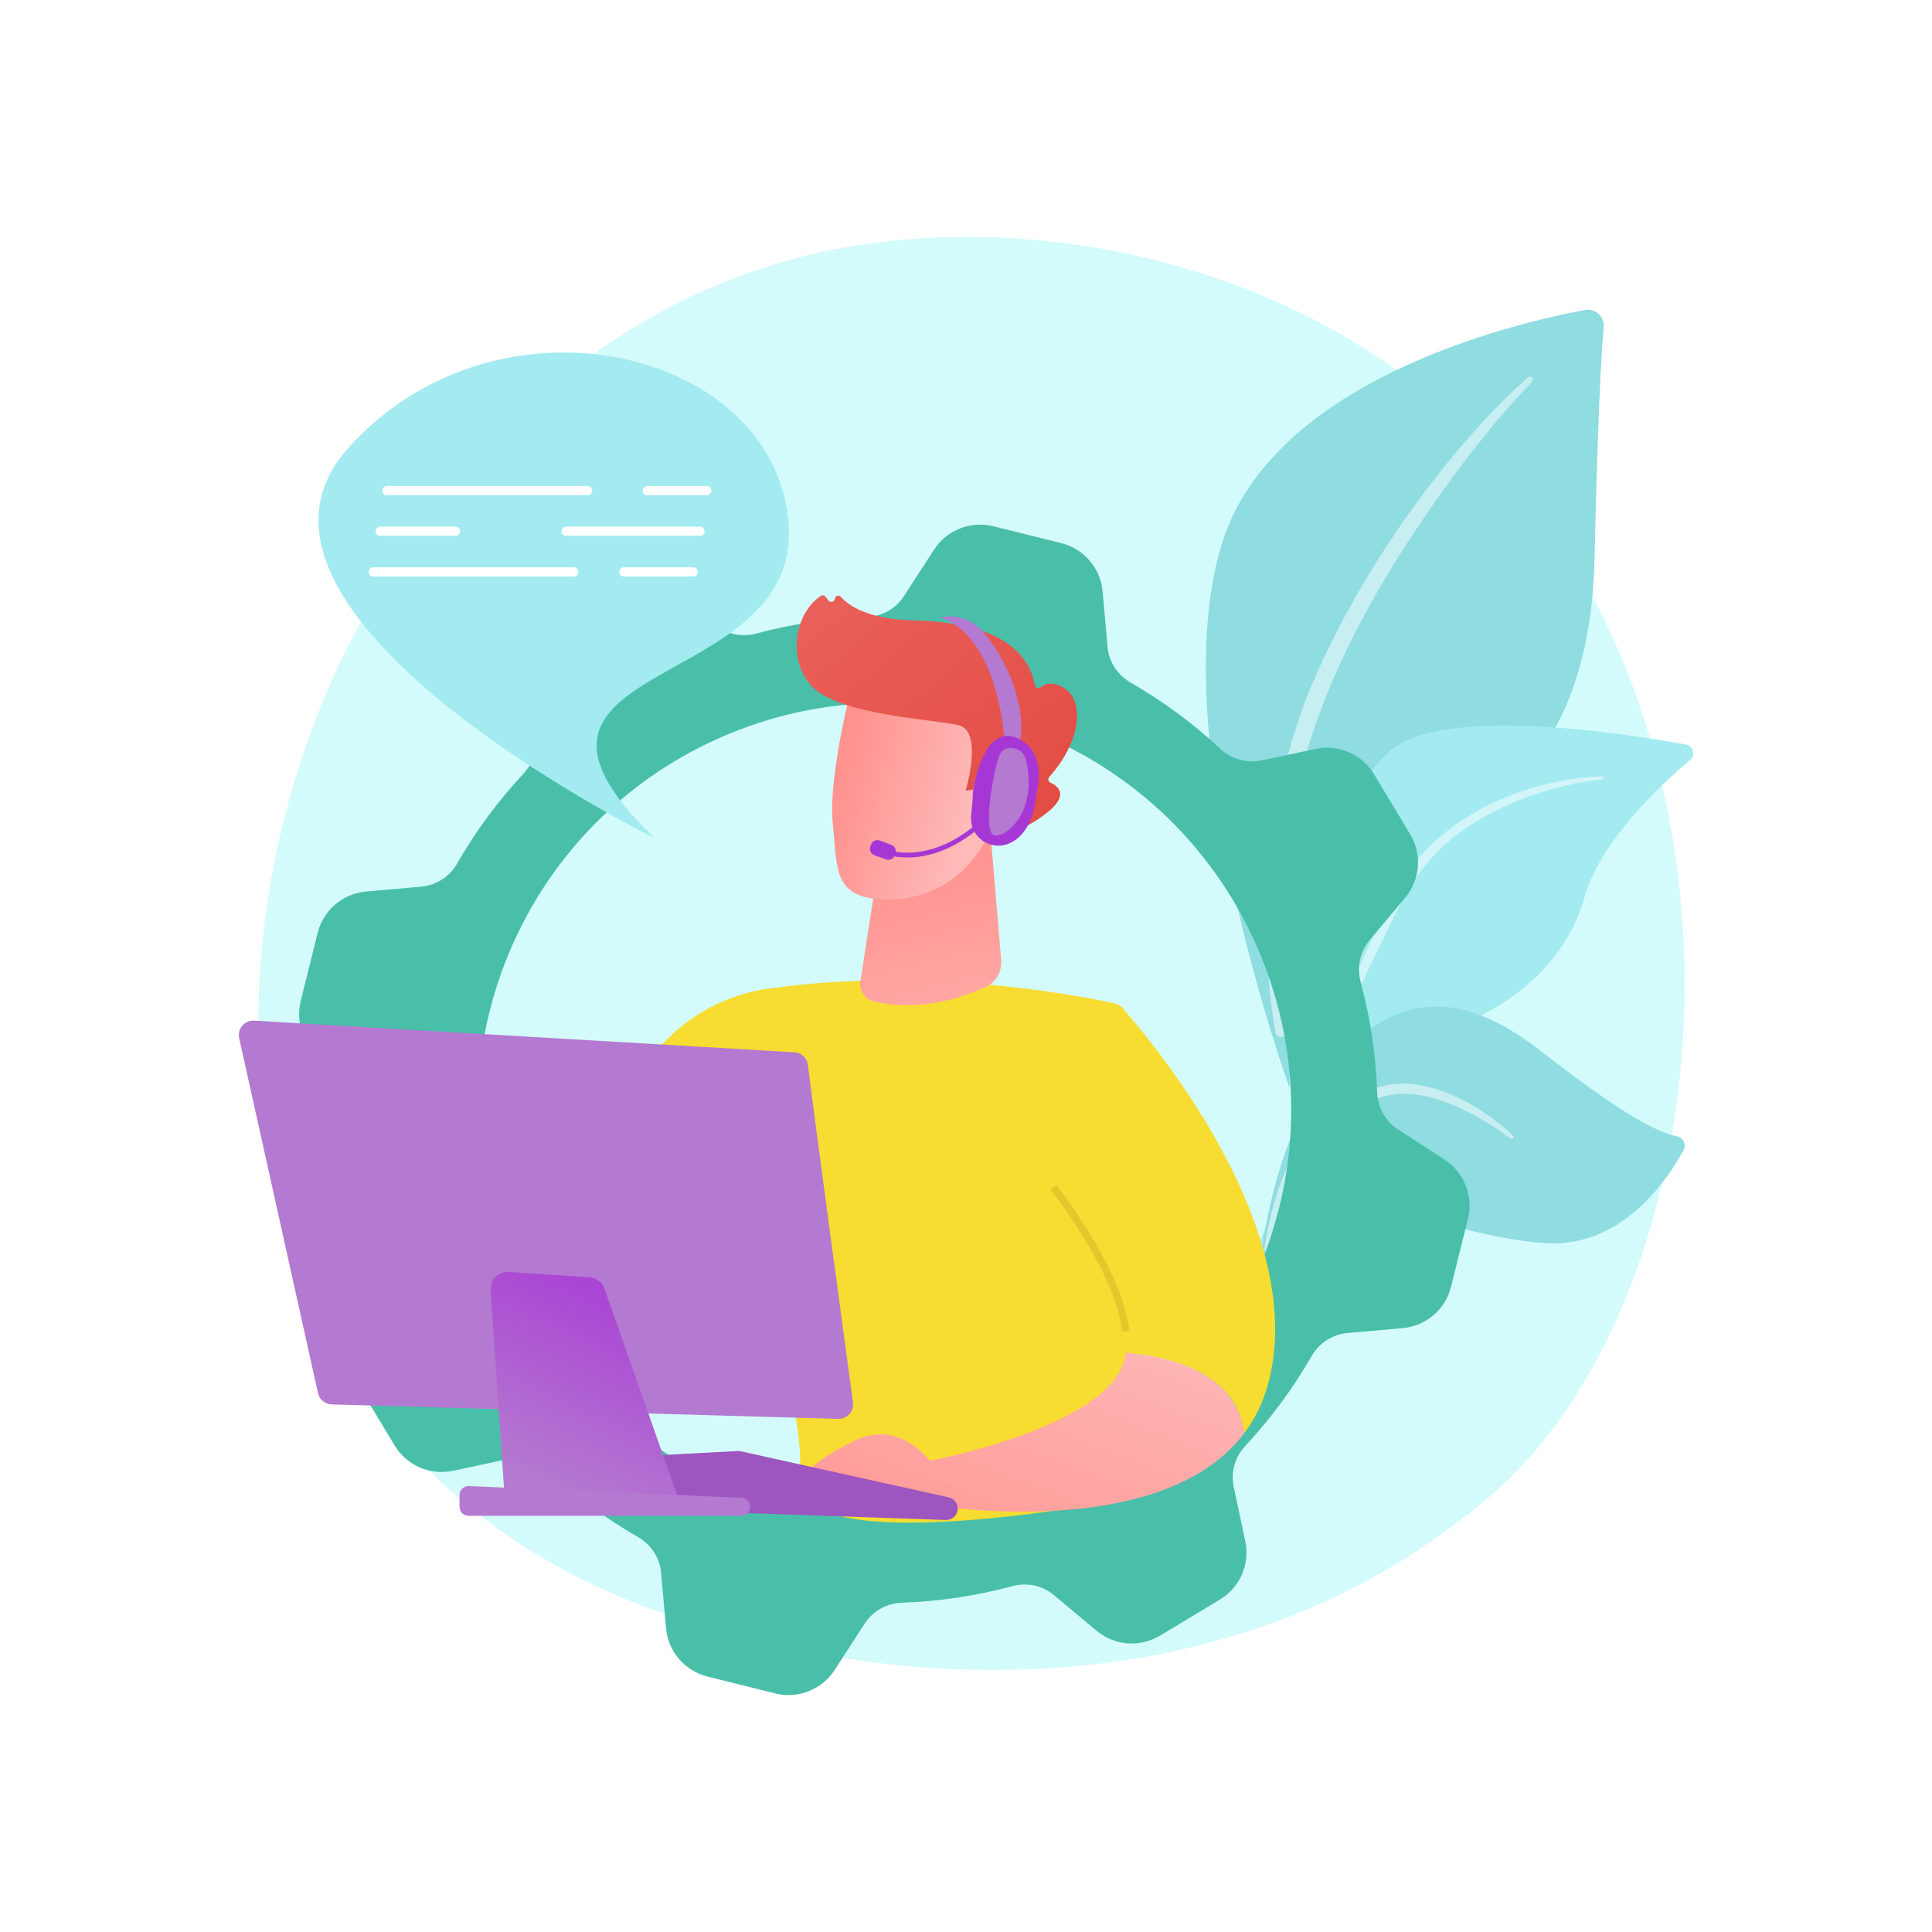 <?xml version="1.0" encoding="UTF-8"?> <svg xmlns="http://www.w3.org/2000/svg" width="535" height="535" viewBox="0 0 535 535" fill="none"><rect x="0" y="0" width="535" height="535" fill="#333333" stroke="none"/><g clip-path="url(#clip0_3_78)"><path d="M535 0H0V535H535V0Z" fill="white"></path><path d="M420.713 406.629C412.602 415.167 404.927 420.674 398.864 425.024C327.591 476.164 243.256 461.257 225.332 457.616C198.865 452.241 147.703 441.849 110.715 398.351C54.754 332.543 63.468 228.863 106.875 160.423C114.815 147.904 156.755 78.421 241.999 67.278C293.587 60.535 353.723 74.136 397.271 110.621C488.684 187.206 482.176 341.922 420.713 406.629Z" fill="#D4FBFB"></path><path d="M357.111 301.296C357.111 301.296 355.999 254.54 377.534 242.026C399.069 229.512 440.016 221.688 441.551 154.551C442.449 115.246 443.422 98.061 444.074 90.568C444.328 87.645 441.73 85.286 438.847 85.829C418.451 89.671 352.194 105.486 338.303 150.709C321.835 204.322 357.111 301.296 357.111 301.296Z" fill="#8FDCE1"></path><path opacity="0.5" d="M423.073 104.508C400.685 124.476 374.797 159.814 360.998 195.152C359.227 200.976 354.046 213.361 351.796 235.366C349.787 253.719 350.786 273.112 353.222 285.95C353.376 286.761 354.159 287.294 354.971 287.14C356.366 286.876 356.181 285.375 356.168 285.422C353.385 263.489 354.541 236.19 360.917 211.558C369.063 181.313 387.233 151.989 406.027 127.118L407.961 124.669C422.521 105.97 425.587 105.832 424.226 104.529C423.904 104.221 423.401 104.218 423.073 104.508Z" fill="white"></path><path d="M321.345 400.301C318.137 401.874 351.724 359.637 362.246 293.301C367.204 262.042 367.268 222.877 385.075 207.784C399.895 195.222 450.325 203.153 466.826 206.167C468.888 206.543 469.582 209.148 467.977 210.496C460.064 217.141 443.136 232.817 438.726 248.615C432.912 269.437 413.116 282.682 395.393 286.266C377.67 289.85 367.811 293.329 359.177 321.672C350.543 350.015 330.463 395.83 321.345 400.301Z" fill="#A3EBF0"></path><path opacity="0.5" d="M443.619 214.965C422.566 215.847 399.968 225.45 388.5 243.464L387.418 245.183C384.918 249.213 370.75 277.866 362.881 301.618C362.783 301.914 362.944 302.234 363.24 302.332C363.743 302.498 363.995 301.945 363.947 301.994C369.429 288.576 377.303 271.564 383.574 258.843C390.3 244.961 395.006 235.56 410.347 226.555C427.421 216.857 443.733 215.858 443.684 215.869C443.933 215.843 444.114 215.621 444.089 215.372C444.064 215.132 443.856 214.955 443.619 214.965Z" fill="white"></path><path d="M335.744 405.857C333.84 406.861 346.47 385.122 347.44 365.968C348.409 346.815 352.73 314.125 369.247 294.57C385.763 275.016 403.851 273.231 426.642 291.009C445.634 305.823 457.481 313.299 464.429 314.689C466.15 315.033 467.028 316.975 466.19 318.517C461.734 326.723 449.135 345.574 427.981 344.246C400.997 342.554 368.295 325.012 358.328 339.646C348.361 354.279 349.641 362.466 349.335 369.401C349.029 376.336 348.346 399.213 335.744 405.857Z" fill="#8FDCE1"></path><path opacity="0.5" d="M418.985 314.489C410.719 306.564 397.256 298.776 385.49 300.228C370.181 302.694 359.984 312.917 354.421 328.135C352.246 334.596 351.352 338.045 350.066 345.966C349.964 346.598 350.896 346.787 351.052 346.17C351.987 342.45 352.914 338.554 354.3 334.525C362.369 308.532 379.593 305.031 380.263 304.499C381.566 304.628 389.46 298.718 408.192 308.798C411.69 310.702 415.095 312.875 418.291 315.272L418.309 315.285C418.54 315.459 418.868 315.412 419.042 315.18C419.202 314.966 419.174 314.669 418.985 314.489Z" fill="white"></path><path d="M99.283 383.67L109.265 400.255C112.608 405.811 119.109 408.633 125.451 407.283L140.482 404.083C144.547 403.218 148.752 404.436 151.792 407.27C159.44 414.401 167.807 420.544 176.694 425.653C180.302 427.728 182.708 431.391 183.076 435.537L184.434 450.861C185.008 457.32 189.615 462.704 195.908 464.268L214.693 468.937C220.986 470.501 227.578 467.9 231.108 462.461L239.483 449.557C241.748 446.065 245.589 443.955 249.75 443.811C259.994 443.456 270.263 441.945 280.36 439.225C284.373 438.143 288.658 439.036 291.846 441.703L303.63 451.568C308.602 455.73 315.667 456.279 321.223 452.935L337.808 442.953C343.363 439.61 346.185 433.11 344.835 426.768L341.636 411.736C340.771 407.671 341.989 403.467 344.823 400.427C351.953 392.778 358.096 384.411 363.206 375.525C365.281 371.916 368.944 369.51 373.09 369.142L388.413 367.784C394.872 367.211 400.256 362.604 401.82 356.311L406.489 337.525C408.053 331.233 405.453 324.641 400.014 321.11L387.109 312.735C383.618 310.47 381.508 306.629 381.364 302.468C381.008 292.224 379.497 281.955 376.777 271.858C375.696 267.845 376.588 263.56 379.256 260.373L389.121 248.588C393.283 243.616 393.831 236.551 390.488 230.996L380.505 214.41C377.162 208.855 370.662 206.033 364.321 207.382L349.289 210.582C345.224 211.448 341.019 210.23 337.979 207.396C330.331 200.265 321.964 194.122 313.077 189.012C309.469 186.937 307.063 183.274 306.695 179.128L305.336 163.805C304.763 157.346 300.156 151.962 293.863 150.398L275.078 145.729C268.785 144.165 262.193 146.765 258.663 152.205L250.288 165.109C248.022 168.6 244.182 170.711 240.021 170.855C229.777 171.209 219.507 172.721 209.411 175.441C205.398 176.522 201.112 175.63 197.925 172.962L186.141 163.097C181.169 158.935 174.104 158.386 168.548 161.73L151.962 171.712C146.407 175.056 143.585 181.556 144.935 187.897L148.135 202.929C149 206.994 147.782 211.199 144.948 214.239C137.818 221.888 131.674 230.254 126.565 239.141C124.49 242.749 120.827 245.156 116.681 245.523L101.358 246.882C94.899 247.455 89.515 252.062 87.95 258.355L83.281 277.141C81.717 283.433 84.318 290.025 89.757 293.555L102.661 301.93C106.153 304.196 108.263 308.037 108.407 312.198C108.762 322.442 110.274 332.711 112.993 342.807C114.075 346.82 113.183 351.106 110.515 354.293L100.65 366.077C96.488 371.049 95.939 378.115 99.283 383.67ZM143.007 355.4C116.461 299.134 140.552 232.001 196.819 205.455C253.084 178.908 320.217 203 346.764 259.266C373.31 315.532 349.218 382.665 292.952 409.211C236.686 435.758 169.554 411.666 143.007 355.4Z" fill="#49BFA9"></path><path d="M308.503 277.807C296.493 275.227 255.527 267.655 212.631 273.796C198.265 275.853 185.547 284.2 177.794 296.468C163.823 318.573 144.061 357.978 148.24 399.076L170.167 404.498C170.167 404.498 185.321 355.738 202.377 335.892C202.377 335.892 222.577 381.935 221.555 407.218C221.526 407.933 221.481 408.631 221.417 409.311C219.099 434.047 318.379 413.927 318.379 413.927L312.195 282.167C312.096 280.043 310.582 278.254 308.503 277.807Z" fill="#F7DC31"></path><path d="M274.345 231.537L277.232 265.768C277.501 268.953 275.859 271.931 273.124 273.207C266.823 276.144 254.725 280.357 241.788 277.265C239.42 276.699 237.878 274.225 238.268 271.701L246.659 217.442L274.345 231.537Z" fill="url(#paint0_linear_3_78)"></path><path d="M235.822 190.049C235.822 190.049 229.305 215.343 230.597 227.866C231.889 240.388 230.501 248.87 245.252 249.076C260.003 249.283 270.952 240.202 275.526 226.791C275.526 226.791 282.745 206.1 279.196 198.665C275.648 191.231 235.822 190.049 235.822 190.049Z" fill="url(#paint1_linear_3_78)"></path><path d="M269.202 218.685L267.387 218.975C267.387 218.975 272.414 202.447 265.414 200.802C258.415 199.158 231.549 198.009 224.46 189.673C217.626 181.638 220.616 169.37 227.323 164.999C227.747 164.722 228.32 164.851 228.625 165.256L229.404 166.292C229.937 167.002 231.063 166.701 231.172 165.82C231.276 164.985 232.325 164.638 232.877 165.274C235.037 167.76 240.407 171.506 253.255 171.816C271.486 172.255 284.338 177.552 286.581 189.744C286.723 190.516 287.62 190.811 288.218 190.302C289.398 189.296 291.43 188.588 294.602 190.493C300.117 193.804 299.822 204.728 290.557 215.155C290.116 215.651 290.247 216.441 290.852 216.711C292.986 217.66 296.344 220.193 289.517 225.375C282.534 230.677 277.944 230.954 276.169 230.79C275.692 230.746 275.316 230.377 275.27 229.899L274.207 218.946C274.152 218.38 273.631 217.977 273.069 218.067L269.202 218.685Z" fill="url(#paint2_linear_3_78)"></path><path d="M269.118 221.025C269.118 221.025 270.632 205.292 278.082 208.445C285.532 211.599 277.271 225.933 271.917 227.368L269.118 221.025Z" fill="url(#paint3_linear_3_78)"></path><path d="M311.728 374.613C313.869 359.495 298.214 337.272 291.738 328.84C289.886 326.428 288.85 323.479 288.823 320.437C288.634 299.027 295.883 287.842 310.287 278.609C310.287 278.609 364.307 336.95 350.996 383.798C349.559 388.854 347.333 393.197 344.511 396.93C342.413 379.278 322.01 375.427 311.728 374.613Z" fill="#F7DC31"></path><path d="M310.754 368.765L312.746 368.538C311.057 353.712 298.048 335.41 292.533 328.229L290.943 329.45C296.356 336.499 309.121 354.439 310.754 368.765Z" fill="#E1C82C"></path><path d="M311.318 376.706C311.501 376.027 311.628 375.325 311.728 374.613C322.011 375.427 342.413 379.278 344.511 396.93C321.181 427.786 256.875 416.654 256.875 416.654V404.647C256.875 404.647 306.262 395.472 311.318 376.706Z" fill="url(#paint4_linear_3_78)"></path><path d="M263.057 413.339C263.057 413.339 253.562 390.934 236.832 398.882C220.102 406.829 221.417 412.029 221.417 412.029L263.057 413.339Z" fill="url(#paint5_linear_3_78)"></path><path d="M265.19 417.987C265.057 419.682 263.613 420.972 261.913 420.913L175.218 417.888C173.87 417.841 172.7 416.949 172.297 415.662L169.781 407.61C169.163 405.631 170.574 403.601 172.644 403.491L204.259 401.812C204.546 401.796 204.833 401.82 205.114 401.882L262.711 414.638C264.256 414.981 265.314 416.409 265.19 417.987Z" fill="#9D55C0"></path><path d="M207.077 414.824L204.691 403.708L172.217 405.258L174.353 414.48L207.077 414.824Z" fill="#9D55C0"></path><path d="M223.725 294.907C225.563 309.925 233.831 370.941 236.198 388.375C236.53 390.827 234.583 392.983 232.11 392.912L91.852 388.899C90.017 388.846 88.452 387.553 88.054 385.761L66.235 287.503C65.659 284.905 67.727 282.476 70.383 282.632L219.981 291.394C221.915 291.507 223.49 292.984 223.725 294.907Z" fill="#B479D0"></path><path d="M167.347 356.796L188.076 415.632L139.875 416.653L135.862 357.149C135.674 354.357 137.989 352.039 140.782 352.224L163.292 353.719C165.137 353.841 166.732 355.051 167.347 356.796Z" fill="url(#paint6_linear_3_78)"></path><path d="M207.617 416.47C208.148 418.089 206.942 419.754 205.239 419.754H129.754C128.371 419.754 127.25 418.633 127.25 417.25V414.013C127.25 412.588 128.438 411.451 129.861 411.512L205.346 414.749C206.387 414.794 207.292 415.48 207.617 416.47Z" fill="url(#paint7_linear_3_78)"></path><path d="M245.272 236.672C262.173 241.102 275.376 225.204 275.508 225.042L274.475 224.2C274.349 224.355 261.675 239.594 245.61 235.384L245.272 236.672Z" fill="#A737D5"></path><path d="M241.003 234.413C240.649 235.38 241.146 236.45 242.113 236.804L245.351 237.99C246.318 238.343 247.388 237.847 247.742 236.88L247.941 236.337C248.295 235.371 247.798 234.3 246.831 233.946L243.593 232.761C242.626 232.407 241.555 232.904 241.201 233.871L241.003 234.413Z" fill="#A737D5"></path><path d="M278.138 205.375C278.138 205.375 276.953 176.867 260.406 170.933C260.406 170.933 265.59 169.641 270.196 173.062C274.802 176.482 285.244 192.306 282.27 206.887C278.631 207.356 278.138 205.375 278.138 205.375Z" fill="#B479D0"></path><path d="M281.344 204.251C290.415 207.887 287.077 219.589 287.077 219.589C286.174 228.359 282.867 232.184 279.26 233.634C276.795 234.625 273.991 234.246 271.873 232.642C269.756 231.038 268.635 228.442 268.919 225.801C269.176 223.416 269.386 221.143 269.356 220.317C269.285 218.315 272.272 200.616 281.344 204.251Z" fill="#A737D5"></path><path d="M279.927 207.106C281.945 207.123 283.684 208.516 284.137 210.482C287.382 224.556 278.916 231.776 275.49 231.332C271.879 230.864 275.099 213.668 276.666 209.395C277.323 207.605 278.63 207.094 279.927 207.106Z" fill="#B479D0"></path><path d="M181.246 232.083C181.246 232.083 55.274 169.841 96.472 124.014C137.669 78.187 214.474 96.504 218.365 144.737C222.256 192.971 128.774 181.655 181.246 232.083Z" fill="#A3EBF0"></path><path d="M105.858 135.851C105.858 136.553 106.427 137.121 107.128 137.121H162.723C163.425 137.121 163.994 136.553 163.994 135.851C163.994 135.149 163.425 134.58 162.723 134.58H107.128C106.427 134.58 105.858 135.148 105.858 135.851Z" fill="white"></path><path d="M179.231 137.121H195.728C196.429 137.121 196.998 136.553 196.998 135.851C196.998 135.149 196.429 134.58 195.728 134.58H179.231C178.53 134.58 177.961 135.148 177.961 135.851C177.961 136.553 178.53 137.121 179.231 137.121Z" fill="white"></path><path d="M103.985 147.105C103.985 147.807 104.554 148.376 105.255 148.376H126.131C126.832 148.376 127.401 147.807 127.401 147.105C127.401 146.403 126.832 145.835 126.131 145.835H105.255C104.554 145.835 103.985 146.403 103.985 147.105Z" fill="white"></path><path d="M155.492 147.105C155.492 147.807 156.06 148.376 156.762 148.376H193.855C194.557 148.376 195.125 147.807 195.125 147.105C195.125 146.403 194.557 145.835 193.855 145.835H156.762C156.06 145.835 155.492 146.403 155.492 147.105Z" fill="white"></path><path d="M103.382 159.631H158.875C159.577 159.631 160.145 159.063 160.145 158.361C160.145 157.659 159.577 157.091 158.875 157.091H103.382C102.681 157.091 102.112 157.659 102.112 158.361C102.112 159.063 102.681 159.631 103.382 159.631Z" fill="white"></path><path d="M172.771 159.631H191.982C192.683 159.631 193.252 159.063 193.252 158.361C193.252 157.659 192.683 157.091 191.982 157.091H172.771C172.069 157.091 171.5 157.659 171.5 158.361C171.5 159.063 172.069 159.631 172.771 159.631Z" fill="white"></path></g><defs><linearGradient id="paint0_linear_3_78" x1="272.637" y1="321.689" x2="252.39" y2="235.831" gradientUnits="userSpaceOnUse"><stop stop-color="#FEBBBA"></stop><stop offset="1" stop-color="#FF928E"></stop></linearGradient><linearGradient id="paint1_linear_3_78" x1="269.608" y1="225.061" x2="232.804" y2="215.426" gradientUnits="userSpaceOnUse"><stop stop-color="#FEBBBA"></stop><stop offset="1" stop-color="#FF928E"></stop></linearGradient><linearGradient id="paint2_linear_3_78" x1="304.207" y1="242.463" x2="234.864" y2="160.748" gradientUnits="userSpaceOnUse"><stop stop-color="#E1473D"></stop><stop offset="1" stop-color="#E9605A"></stop></linearGradient><linearGradient id="paint3_linear_3_78" x1="271.714" y1="217.014" x2="234.91" y2="207.379" gradientUnits="userSpaceOnUse"><stop stop-color="#FEBBBA"></stop><stop offset="1" stop-color="#FF928E"></stop></linearGradient><linearGradient id="paint4_linear_3_78" x1="317.226" y1="357.282" x2="279.118" y2="457.565" gradientUnits="userSpaceOnUse"><stop stop-color="#FEBBBA"></stop><stop offset="1" stop-color="#FF928E"></stop></linearGradient><linearGradient id="paint5_linear_3_78" x1="269.944" y1="339.314" x2="231.837" y2="439.598" gradientUnits="userSpaceOnUse"><stop stop-color="#FEBBBA"></stop><stop offset="1" stop-color="#FF928E"></stop></linearGradient><linearGradient id="paint6_linear_3_78" x1="150.659" y1="410.218" x2="179.959" y2="346.735" gradientUnits="userSpaceOnUse"><stop stop-color="#B479D0"></stop><stop offset="1" stop-color="#A737D5"></stop></linearGradient><linearGradient id="paint7_linear_3_78" x1="169.571" y1="403.352" x2="193.988" y2="258.806" gradientUnits="userSpaceOnUse"><stop stop-color="#B479D0"></stop><stop offset="1" stop-color="#A737D5"></stop></linearGradient><clipPath id="clip0_3_78"><rect width="535" height="535" fill="white"></rect></clipPath></defs></svg> 